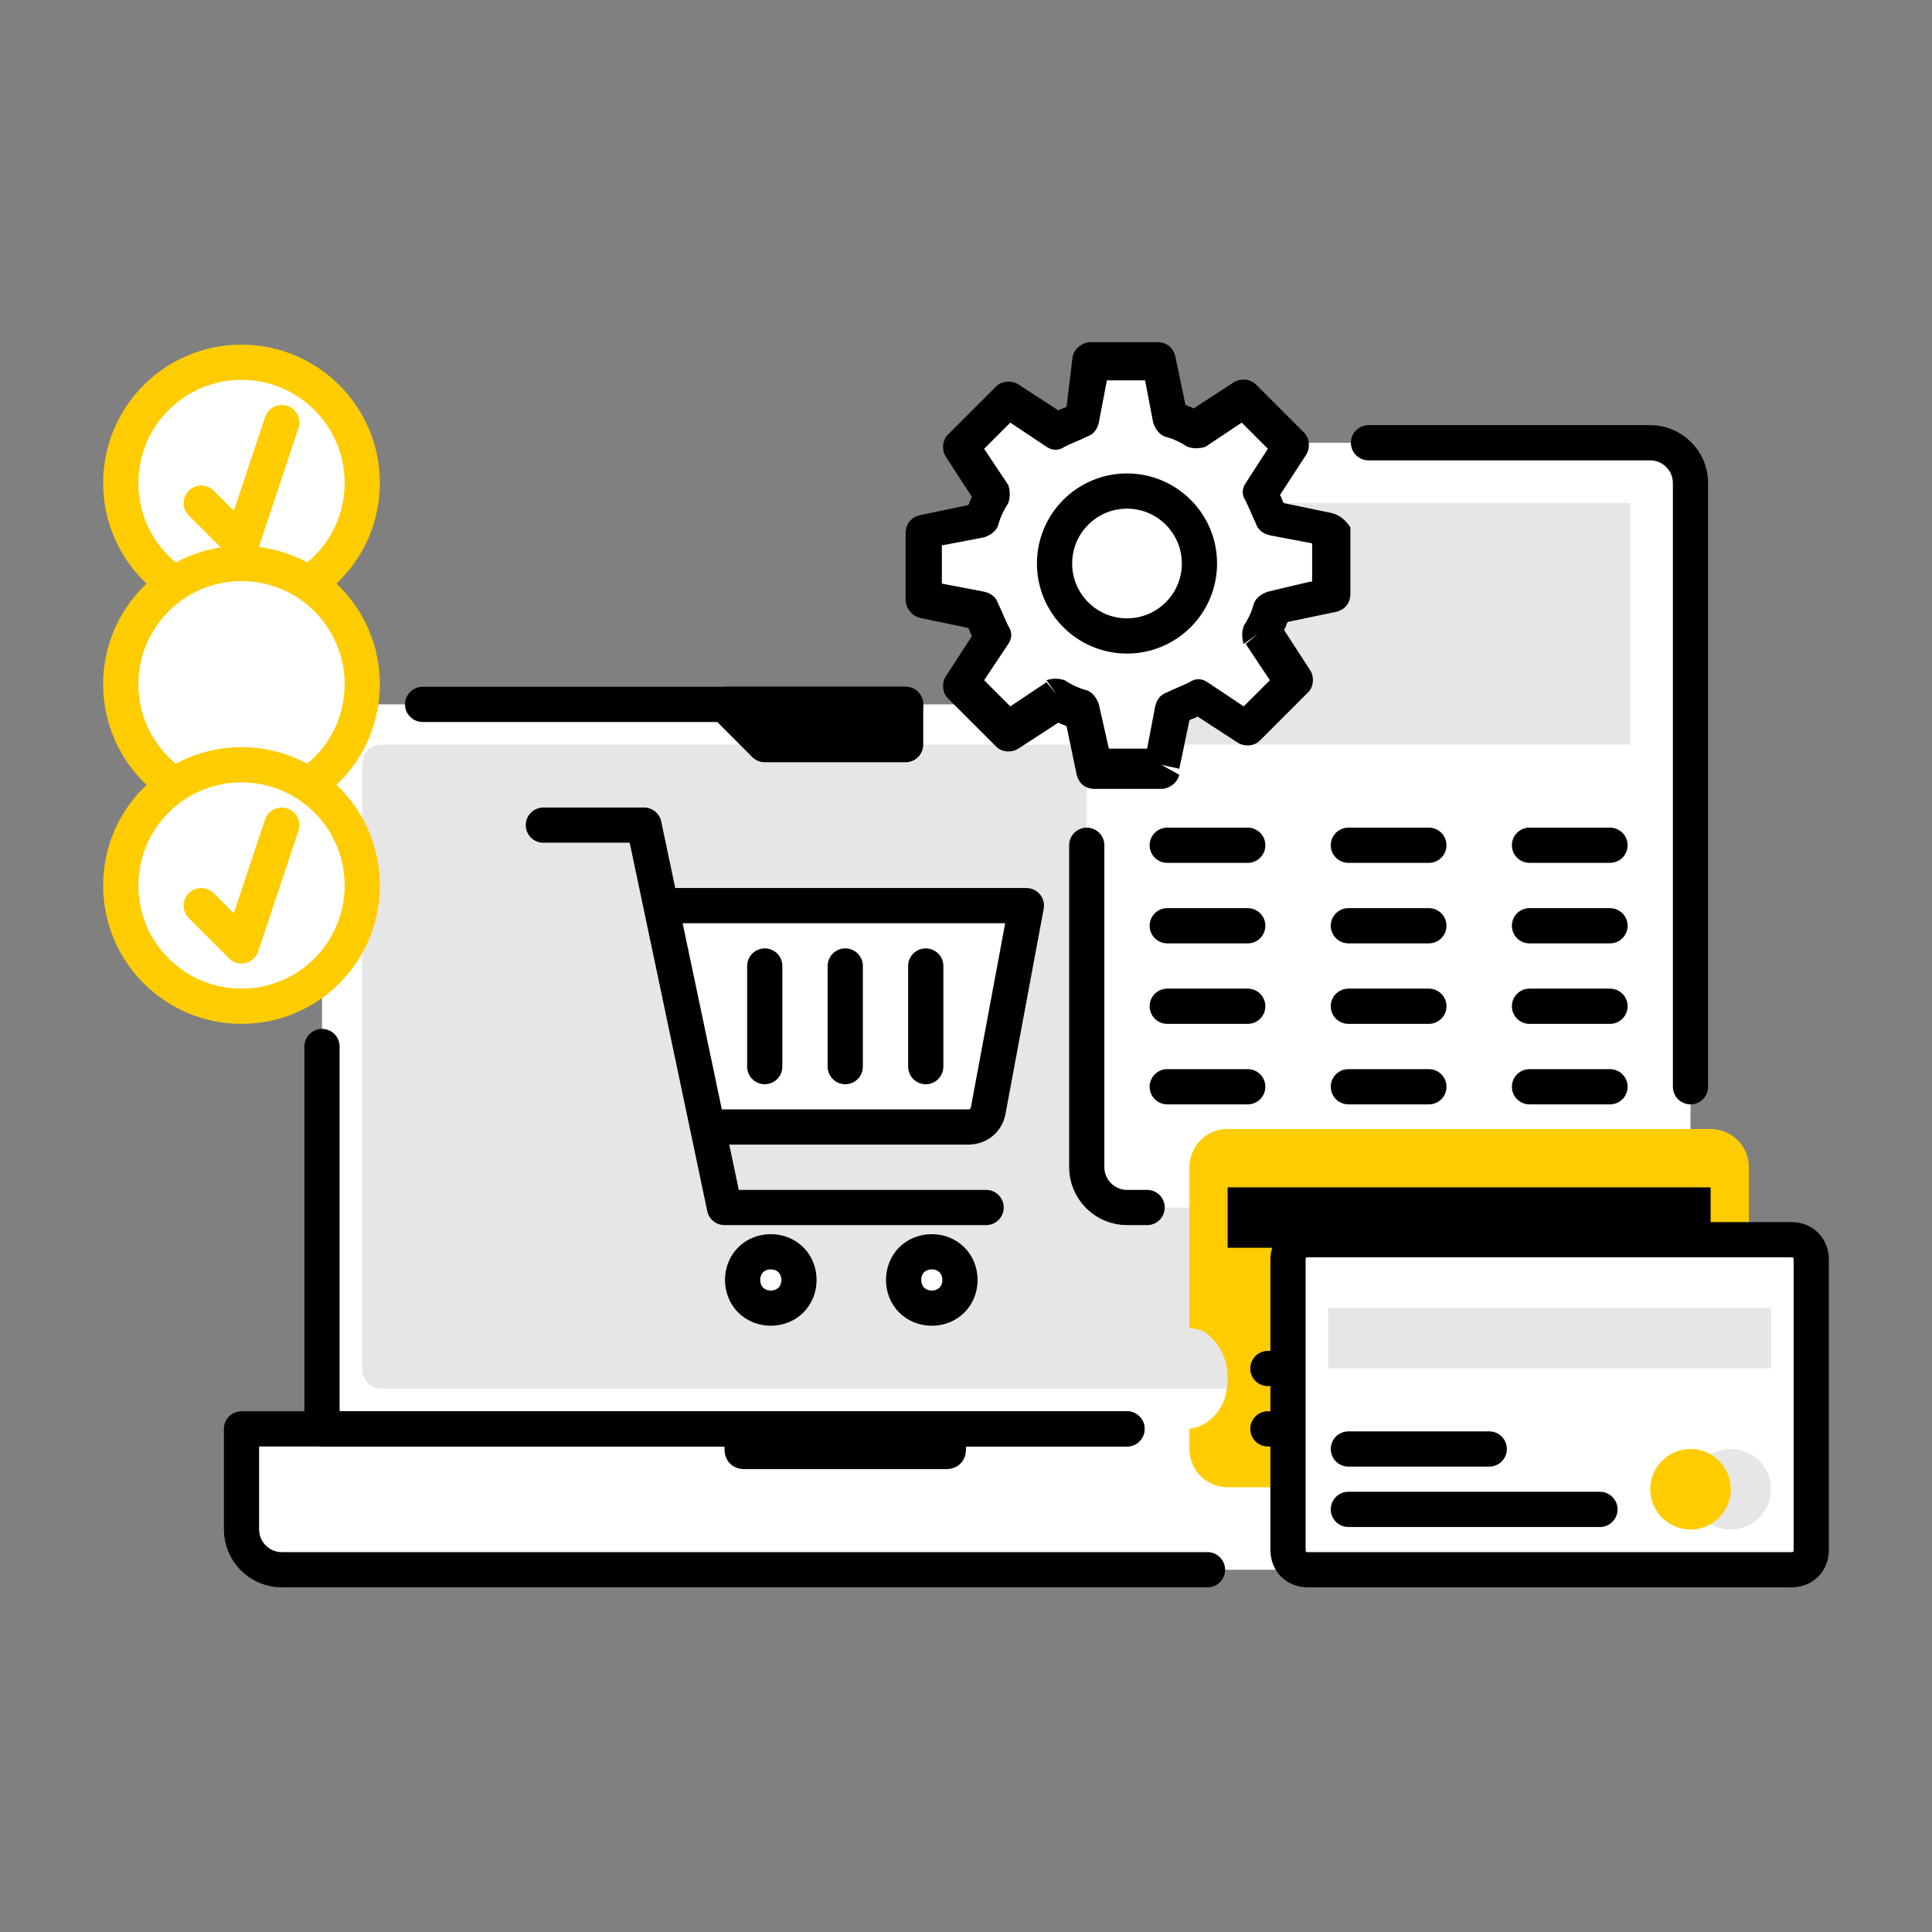 <?xml version="1.0" encoding="utf-8"?>
<!-- Generator: Adobe Illustrator 27.5.0, SVG Export Plug-In . SVG Version: 6.00 Build 0)  -->
<svg version="1.1" xmlns="http://www.w3.org/2000/svg" xmlns:xlink="http://www.w3.org/1999/xlink" x="0px" y="0px" width="96px"
	 height="96px" viewBox="0 0 96 96" style="enable-background:new 0 0 96 96;" xml:space="preserve">
<rect x="0" y="0" width="96" height="96" fill="#808080" stroke="none"/>
<style type="text/css">
	.st0{display:none;}
	.st1{display:inline;opacity:0.1;fill:#FFFFFF;enable-background:new    ;}
	
		.st2{display:inline;opacity:0.5;fill:none;stroke:#000000;stroke-width:0.2;stroke-opacity:0.5;stroke-dasharray:1,1;enable-background:new    ;}
	.st3{display:inline;opacity:0.5;fill:none;stroke:#000000;stroke-width:0.2;enable-background:new    ;}
	.st4{display:inline;opacity:0.1;fill:none;stroke:#000000;stroke-width:6;enable-background:new    ;}
	.st5{fill-rule:evenodd;clip-rule:evenodd;fill:#FFCC00;}
	.st6{fill:#FFFFFF;}
	.st7{fill:none;stroke:#000000;stroke-width:1.75;stroke-linecap:round;stroke-linejoin:round;}
	.st8{clip-path:url(#SVGID_00000097500777287808777180000016284284458397744029_);}
	.st9{fill:#FFCC00;}
	.st10{fill:#FF0000;}
	.st11{fill:none;stroke:#000000;stroke-width:1.75;stroke-linejoin:round;}
	.st12{fill-opacity:0.1;}
	.st13{fill:#E6E6E6;}
	.st14{fill:none;stroke:#000000;stroke-width:1.75;stroke-linecap:round;}
	.st15{fill-rule:evenodd;clip-rule:evenodd;fill:#FFFFFF;}
	.st16{fill:none;stroke:#FFCC00;stroke-width:1.75;}
	.st17{fill:none;stroke:#FFCC00;stroke-width:1.75;stroke-linecap:round;}
	.st18{fill:none;stroke:#FFCC00;stroke-width:1.75;stroke-linecap:round;stroke-linejoin:round;}
	.st19{stroke:#000000;stroke-width:1.75;stroke-linecap:round;stroke-linejoin:round;}
	.st20{fill:none;stroke:#000000;stroke-width:1.75;}
	.st21{fill:none;stroke:#FFC000;stroke-width:1.75;stroke-linecap:round;stroke-linejoin:round;}
	.st22{fill:none;stroke:#FFC000;stroke-width:1.75;stroke-linejoin:round;}
	.st23{fill:#FFC000;}
	.st24{fill:none;stroke:#FFC000;stroke-linecap:round;stroke-linejoin:round;}
</style>
<g id="Grid" class="st0">
	<rect class="st1" width="96" height="96"/>
	<rect x="18" y="6" class="st2" width="60" height="84"/>
	<rect x="6" y="18" class="st2" width="84" height="60"/>
	<rect x="12" y="12" class="st3" width="72" height="72"/>
	<circle class="st3" cx="48" cy="48" r="42"/>
	<rect x="3" y="3" class="st4" width="90" height="90"/>
</g>
<g id="Ebene_2">
	<path class="st6" d="M16,71h-4v5c0,1.1,0.9,2,2,2h56c1.1,0,2-0.9,2-2v-5h-4V37c0-1.1-0.9-2-2-2H18c-1.1,0-2,0.9-2,2V71z"/>
	<path class="st12" d="M19,37h46c0.6,0,1,0.4,1,1v30c0,0.6-0.4,1-1,1H19c-0.6,0-1-0.4-1-1V38C18,37.4,18.4,37,19,37z"/>
	<path class="st7" d="M21,35h24 M56,71H16V52 M68,55v-7"/>
	<path class="st7" d="M56,71H12v5c0,1.1,0.9,2,2,2h46"/>
	<path d="M36,71h12v1c0,0.6-0.4,1-1,1H37c-0.6,0-1-0.4-1-1V71z"/>
	<path class="st19" d="M45,37h-7l-2-2h9V37z"/>
	<path class="st6" d="M51,45H33l2,11h13.2c0.5,0,0.9-0.3,1-0.8L51,45z"/>
	<path class="st6" d="M39.7,63.6c0,0.8-0.6,1.4-1.4,1.4c-0.8,0-1.4-0.6-1.4-1.4c0-0.8,0.6-1.4,1.4-1.4
		C39.1,62.2,39.7,62.8,39.7,63.6z"/>
	<path class="st20" d="M39.7,63.6c0,0.8-0.6,1.4-1.4,1.4c-0.8,0-1.4-0.6-1.4-1.4c0-0.8,0.6-1.4,1.4-1.4
		C39.1,62.2,39.7,62.8,39.7,63.6z"/>
	<path class="st6" d="M47.7,63.6c0,0.8-0.6,1.4-1.4,1.4c-0.8,0-1.4-0.6-1.4-1.4c0-0.8,0.6-1.4,1.4-1.4
		C47.1,62.2,47.7,62.8,47.7,63.6z"/>
	<path class="st20" d="M47.7,63.6c0,0.8-0.6,1.4-1.4,1.4c-0.8,0-1.4-0.6-1.4-1.4c0-0.8,0.6-1.4,1.4-1.4
		C47.1,62.2,47.7,62.8,47.7,63.6z"/>
	<path class="st7" d="M27,41h5l4,19h13"/>
	<path class="st11" d="M33,45h18l-1.9,10.2c-0.1,0.5-0.5,0.8-1,0.8H35"/>
	<path class="st7" d="M38,48v5"/>
	<path class="st7" d="M42,48v5"/>
	<path class="st7" d="M46,48v5"/>
	<path class="st6" d="M82,22H56c-1.1,0-2,0.9-2,2v34c0,1.1,0.9,2,2,2h26c1.1,0,2-0.9,2-2V24C84,22.9,83.1,22,82,22z"/>
	<path class="st7" d="M54,42v16c0,1.1,0.9,2,2,2h1 M68,22h14c1.1,0,2,0.9,2,2v30"/>
	<rect x="57" y="25" class="st12" width="24" height="12"/>
	<path class="st7" d="M67,54h4"/>
	<path class="st7" d="M58,54h4"/>
	<path class="st7" d="M76,54h4"/>
	<path class="st7" d="M67,50h4"/>
	<path class="st7" d="M58,50h4"/>
	<path class="st7" d="M76,50h4"/>
	<path class="st7" d="M67,46h4"/>
	<path class="st7" d="M67,42h4"/>
	<path class="st7" d="M58,46h4"/>
	<path class="st7" d="M58,42h4"/>
	<path class="st7" d="M76,46h4"/>
	<path class="st7" d="M76,42h4"/>
	<path class="st15" d="M54.3,18h3.3l0.6,2.8c0.4,0.1,0.9,0.3,1.2,0.5l2.4-1.6l2.4,2.4l-1.6,2.4c0.2,0.4,0.4,0.8,0.5,1.3l2.8,0.6v3.3
		l-2.8,0.6c-0.1,0.4-0.3,0.9-0.5,1.2l1.6,2.4l-2.4,2.4l-2.4-1.6c-0.4,0.2-0.8,0.4-1.3,0.5L57.7,38h-3.3l-0.6-2.8
		c-0.4-0.1-0.9-0.3-1.2-0.5l-2.4,1.6l-2.4-2.4l1.6-2.4c-0.2-0.4-0.4-0.8-0.5-1.3L46,29.7v-3.3l2.8-0.6c0.1-0.4,0.3-0.9,0.5-1.2
		l-1.6-2.4l2.4-2.4l2.4,1.6c0.4-0.2,0.8-0.4,1.3-0.5L54.3,18z"/>
	<path d="M66.2,25.5L63.8,25c-0.1-0.1-0.1-0.3-0.2-0.4l1.3-2c0.2-0.3,0.2-0.8-0.1-1.1l-2.4-2.4c-0.3-0.3-0.8-0.3-1.1-0.1l-2,1.3
		c-0.1-0.1-0.3-0.1-0.4-0.2l-0.5-2.4c-0.1-0.4-0.4-0.7-0.9-0.7h-3.3c-0.4,0-0.8,0.3-0.9,0.7L53,20.2c-0.1,0.1-0.3,0.1-0.4,0.2
		l-2-1.3c-0.3-0.2-0.8-0.2-1.1,0.1l-2.4,2.4c-0.3,0.3-0.3,0.8-0.1,1.1l1.3,2c-0.1,0.1-0.1,0.3-0.2,0.4l-2.4,0.5
		c-0.4,0.1-0.7,0.4-0.7,0.9v3.3c0,0.4,0.3,0.8,0.7,0.9l2.4,0.5c0.1,0.1,0.1,0.3,0.2,0.4l-1.3,2c-0.2,0.3-0.2,0.8,0.1,1.1l0.6-0.6v0
		l-0.6,0.6l2.4,2.4c0.3,0.3,0.8,0.3,1.1,0.1l2-1.3c0.1,0.1,0.3,0.1,0.4,0.2l0.5,2.4l0.9-0.2v0l-0.9,0.2c0.1,0.4,0.4,0.7,0.9,0.7h3.3
		c0.4,0,0.8-0.3,0.9-0.7L57.7,38v0l0.9,0.2l0.5-2.4c0.1-0.1,0.3-0.1,0.4-0.2l2,1.3c0.3,0.2,0.8,0.2,1.1-0.1l2.4-2.4
		c0.3-0.3,0.3-0.8,0.1-1.1l-1.3-2c0.1-0.1,0.1-0.3,0.2-0.4l2.4-0.5c0.4-0.1,0.7-0.4,0.7-0.9v-3.3C66.9,25.9,66.6,25.6,66.2,25.5z
		 M65.1,28.9L63,29.4c-0.3,0.1-0.6,0.3-0.7,0.6c-0.1,0.4-0.3,0.8-0.5,1.1c-0.1,0.3-0.1,0.6,0,0.9l0.7-0.5v0L61.9,32l1.2,1.8
		l-1.3,1.3L60,33.9c-0.3-0.2-0.6-0.2-0.9,0l0.4,0.8v0l-0.4-0.8c-0.4,0.2-0.7,0.3-1.1,0.5c-0.3,0.1-0.5,0.3-0.6,0.7l-0.4,2.1h-1.9
		L54.6,35c-0.1-0.3-0.3-0.6-0.6-0.7c-0.4-0.1-0.8-0.3-1.1-0.5c-0.3-0.1-0.6-0.1-0.9,0l0.5,0.7v0L52,33.9l-1.8,1.2l-1.3-1.3l1.2-1.8
		c0.2-0.3,0.2-0.6,0-0.9c-0.2-0.4-0.3-0.7-0.5-1.1c-0.1-0.3-0.3-0.5-0.7-0.6l-2.1-0.4v-1.9l2.1-0.4c0.3-0.1,0.6-0.3,0.7-0.6
		c0.1-0.4,0.3-0.8,0.5-1.1c0.1-0.3,0.1-0.6,0-0.9l-1.2-1.8l1.3-1.3l1.8,1.2c0.3,0.2,0.6,0.2,0.9,0l-0.4-0.8v0l0.4,0.8
		c0.4-0.2,0.7-0.3,1.1-0.5c0.3-0.1,0.5-0.3,0.6-0.7l0.4-2.1h1.9l0.4,2.1c0.1,0.3,0.3,0.6,0.6,0.7c0.4,0.1,0.8,0.3,1.1,0.5
		c0.3,0.1,0.6,0.1,0.9,0l-0.5-0.7v0l0.5,0.7l1.8-1.2l1.3,1.3L61.9,24c-0.2,0.3-0.2,0.6,0,0.9l0.8-0.4v0l-0.8,0.4
		c0.2,0.4,0.3,0.7,0.5,1.1c0.1,0.3,0.3,0.5,0.7,0.6l2.1,0.4V28.9z"/>
	<circle class="st11" cx="56" cy="28" r="3.6"/>
	<path class="st5" d="M85,57c0.6,0,1,0.4,1,1v14c0,0.6-0.4,1-1,1H61c-0.6,0-1-0.4-1-1v-1.3c0.6-0.4,1-1.2,1-2.2s-0.4-1.7-1-2.2V58
		c0-0.6,0.4-1,1-1H85z"/>
	<path class="st5" d="M85,56.1c1,0,1.9,0.8,1.9,1.9v14c0,1-0.8,1.9-1.9,1.9H61c-1,0-1.9-0.8-1.9-1.9v-1c0.8-0.1,1.5-0.7,1.8-1.6V72
		c0,0.1,0.1,0.1,0.1,0.1h24c0.1,0,0.1-0.1,0.1-0.1V58c0-0.1-0.1-0.1-0.1-0.1H61c-0.1,0-0.1,0.1-0.1,0.1v9.6
		c-0.3-0.9-0.9-1.6-1.8-1.6v-8c0-1,0.8-1.9,1.9-1.9H85z"/>
	<path d="M61,59h24v3H61V59z"/>
	<path class="st6" d="M80.6,67.2H82c1.3,0,2.3,1,2.3,2.3v0c0,1.3-1,2.3-2.3,2.3h-1.4c-1.3,0-2.3-1-2.3-2.3v0
		C78.3,68.2,79.3,67.2,80.6,67.2z"/>
	<path class="st7" d="M63,71h13"/>
	<path class="st7" d="M63,68h7"/>
	<path class="st6" d="M65,61.6h24c0.6,0,1,0.4,1,1V77c0,0.6-0.4,1-1,1H65c-0.6,0-1-0.4-1-1V62.6C64,62,64.4,61.6,65,61.6z"/>
	<path class="st11" d="M64,62.6c0-0.6,0.4-1,1-1h24c0.6,0,1,0.4,1,1V77c0,0.6-0.4,1-1,1H65c-0.6,0-1-0.4-1-1V62.6z"/>
	<path class="st7" d="M67,75l12.5,0"/>
	<path class="st7" d="M67,72h7"/>
	<circle class="st12" cx="86" cy="74" r="2"/>
	<circle class="st9" cx="84" cy="74" r="2"/>
	<rect x="66" y="65" class="st13" width="22" height="3"/>
	<circle class="st6" cx="12" cy="24" r="6"/>
	<circle class="st16" cx="12" cy="24" r="6"/>
	<circle class="st6" cx="12" cy="34" r="6"/>
	<circle class="st16" cx="12" cy="34" r="6"/>
	<circle class="st6" cx="12" cy="44" r="6"/>
	<circle class="st16" cx="12" cy="44" r="6"/>
	<path class="st18" d="M10,45l2,2l2-6"/>
	<path class="st18" d="M10,25l2,2l2-6"/>
</g>
</svg>
